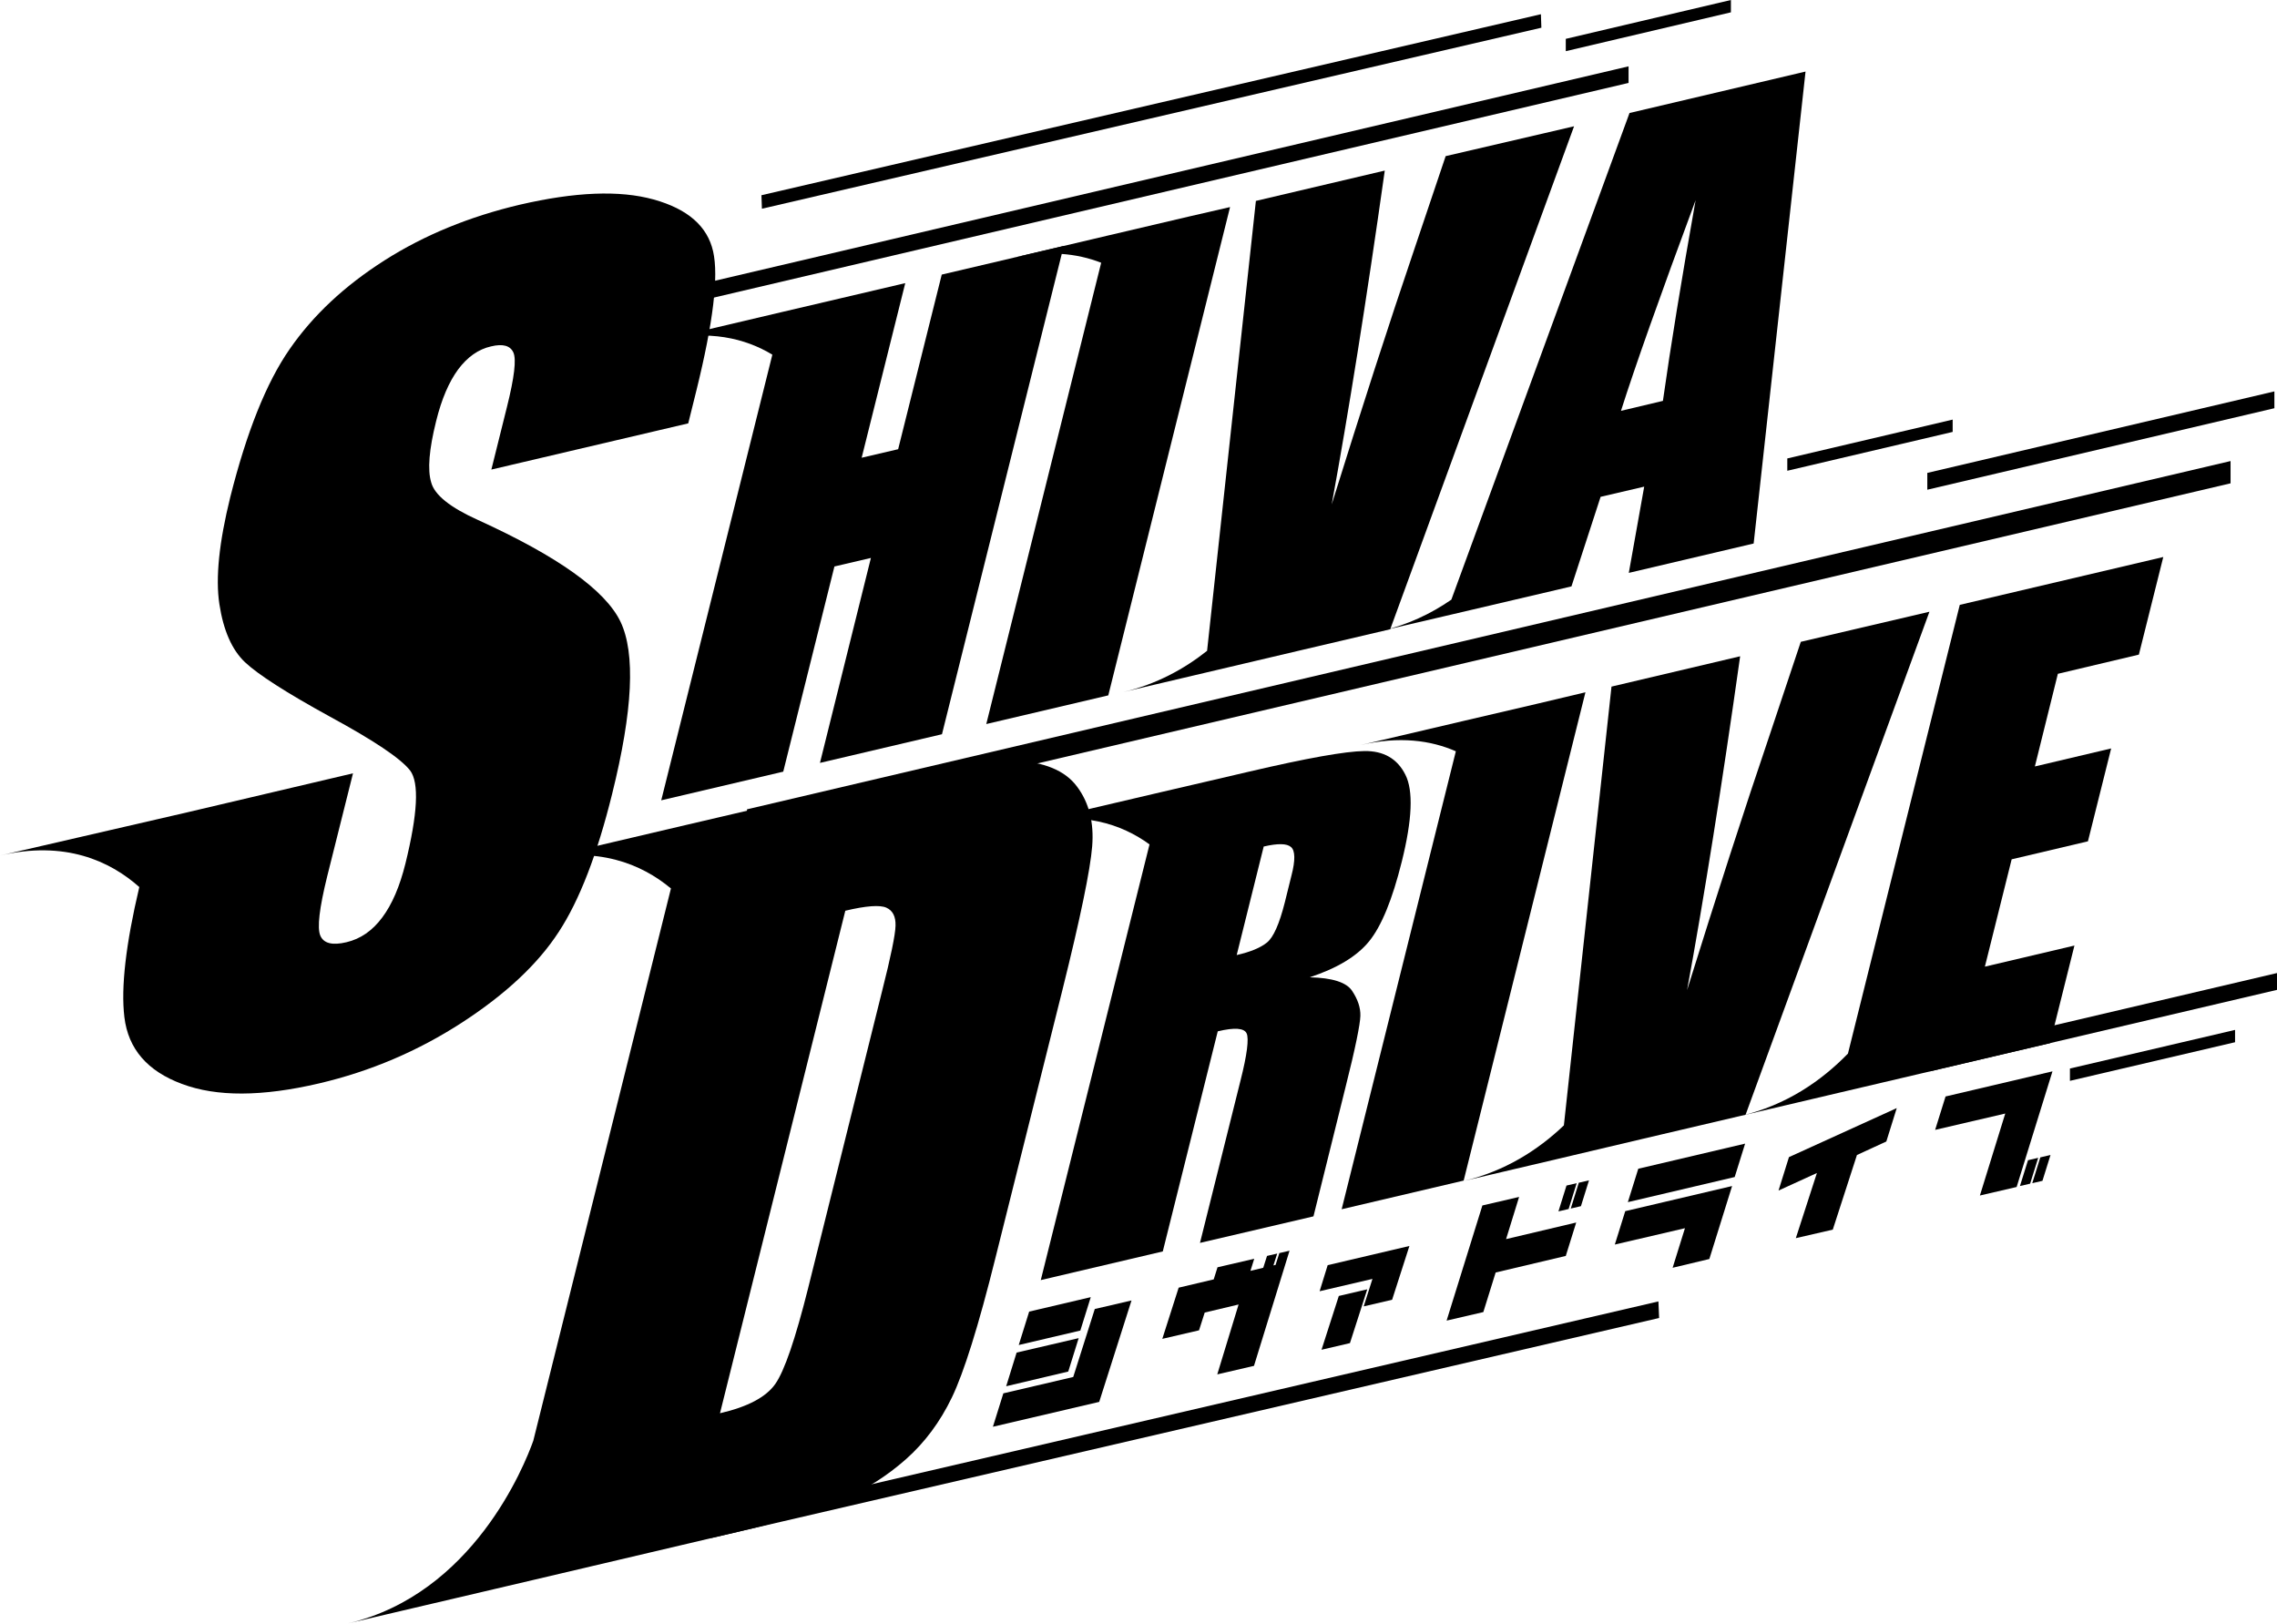 <?xml version="1.0" encoding="utf-8"?>
<!-- Generator: Adobe Illustrator 27.6.1, SVG Export Plug-In . SVG Version: 6.00 Build 0)  -->
<svg version="1.1" id="a" xmlns="http://www.w3.org/2000/svg" xmlns:xlink="http://www.w3.org/1999/xlink" x="0px" y="0px"
	 viewBox="0 0 961.1 685.3" style="enable-background:new 0 0 961.1 685.3;" xml:space="preserve">
<style type="text/css">
	.st0{fill:#000000;}
</style>
<g id="b">
	<g id="c">
		<g>
			<path class="st0" d="M453,581.2l9.1-28.7l15.5-3.6l-13.6,42.7l0,0.1l-44.9,10.5l4.4-14.1L453,581.2z M429.1,570.9l26.2-6.1
				l-4.4,14.1l-26.2,6.2L429.1,570.9z M434.4,553.6l26-6.1l-4.4,14.1l-26,6.1L434.4,553.6z"/>
			<path class="st0" d="M522.8,550.6l-14.3,3.4l-2.4,7.5l-15.5,3.6l6.9-21.6l14.8-3.5l1.6-5.1l15.5-3.6l-1.6,5.1l5.4-1.3l1.6-5
				l4.3-1l-1.6,5l0.9-0.2l1.6-5l4.3-1l-15,48.6l-15.5,3.6L522.8,550.6z"/>
			<path class="st0" d="M579.3,539.8L557,545l3.4-11l34.5-8.1l-7.3,22.7l-12,2.8L579.3,539.8z M565.1,547l12-2.8l-7.3,22.7l-12,2.8
				L565.1,547z"/>
			<path class="st0" d="M631.3,537.1l-5.2,16.7l-15.5,3.6l15.1-48.6l15.5-3.6l-5.5,17.8l29.6-7l-4.4,14.1L631.3,537.1z M665.5,499.4
				l-3.4,10.9l-4.3,1l3.4-10.9L665.5,499.4z M666.4,499.2l4.3-1l-3.4,10.9l-4.3,1L666.4,499.2z"/>
			<path class="st0" d="M706,535.1l5.2-16.7l-29.6,6.9l4.4-14.1l45.1-10.6l-9.6,30.8L706,535.1z M691.5,493.3l45.1-10.6l-4.4,14.1
				l-45.1,10.6L691.5,493.3z"/>
			<path class="st0" d="M758,522.6l8.9-27.5l-16.2,7.4l4.4-14.1l45.5-20.7l-4.4,14.1l-12.4,5.7l-10.2,31.5L758,522.6z"/>
			<path class="st0" d="M816.8,476.9l4.4-14.1l45.1-10.6l0,0.1L851.2,501l-15.5,3.6l10.7-34.6L816.8,476.9z M856,489.7l4.3-1
				l-3.4,10.9l-4.3,1L856,489.7z M861.2,488.5l4.3-1l-3.4,10.9l-4.3,1L861.2,488.5z"/>
		</g>
	</g>
	<g id="d">
		<path class="st0" d="M760.1,270.9L747,310.1c-10.7,31.5-22.3,67.4-34.9,107.8c7.1-38.7,14.6-85.6,22.4-140.9l-54.3,12.8L660.1,475
			c-10.9,10.4-24.8,19.3-42.4,23.5l40.9-9.6l34.3-8.1l43.9-10.3l77.6-212.3L760.1,270.9z"/>
		<path class="st0" d="M454.6,332c-5-6.8-14-10.5-26.7-11c-12.8-0.5-38.7,3.8-77.6,13L305,344.6l-15,3.5l-63.9,15
			c26.1-6.1,44.6,1.5,57.1,11.9l-58.1,233.1c-3.8,10.7-25.5,64.7-78.2,77.1l62.7-14.7l16.2-3.8l85.5-20.1c19.3-4.5,34-9,44.1-13.5
			s19.1-10.2,27-17.2s14.4-15.7,19.4-26.1c5-10.4,11.2-30,18.4-59L448.4,418c7.6-30.5,11.8-50.8,12.6-60.8
			C461.8,347.2,459.7,338.8,454.6,332z M372.3,418.4l-31.2,125.3c-5.4,21.5-10,35-13.9,40.5s-11.6,9.6-23.3,12.3l52.9-212.1
			c8.8-2.1,14.6-2.5,17.3-1.3c2.7,1.2,4,3.7,3.9,7.6C377.9,394.6,376,403.8,372.3,418.4z"/>
		<path class="st0" d="M593.2,327c-3.4-6.8-9.2-10.1-17.3-10c-8.1,0.1-24.3,3-48.7,8.7l-18,4.2l-18.5,4.3l-56.8,13.3
			c22.8-5.3,39.5,0.3,51.3,8.9l-45.9,183.9l51.5-12.1l23.2-92.9c7.1-1.7,11.2-1.4,12.2,0.9c1,2.2,0.2,8.9-2.6,19.9l-17.1,68.5
			l47.9-11.2l13.5-54.4c4.2-16.6,6.2-26.7,6.3-30.2c0.1-3.5-1.1-7-3.5-10.6c-2.4-3.6-8.4-5.5-17.9-5.7c11.5-3.8,19.9-8.8,25.1-15.2
			s9.8-17.6,13.8-33.7C596.1,345.9,596.6,333.7,593.2,327z M545.1,369.6l-2.8,11.3c-2.3,9.1-4.8,14.7-7.5,16.9
			c-2.7,2.2-7,4-12.8,5.3l11.4-45.8c6-1.4,9.8-1.3,11.5,0.2C546.7,359,546.8,363.1,545.1,369.6z"/>
		<path class="st0" d="M649.4,296.9l-31.7,7.4l-43.5,10.2c16.5-3.9,29.8-2,40.3,2.6l-48.2,193.3l51.5-12.1l51.4-206.1L649.4,296.9z"
			/>
		<path class="st0" d="M902.8,276.3l10.3-41.2l-85.9,20.2l-47.2,189.4c-11.3,11.6-26.1,21.8-45.3,26.3l41.2-9.7l34.1-8l55.3-13
			l10.3-41.2l-37.8,8.9l11.3-45.3l32.2-7.6l9.8-39.2l-32.2,7.6l9.7-39.1L902.8,276.3z"/>
		<polygon class="st0" points="941.5,204 315.3,351 315.3,341.6 941.5,194.6 		"/>
		<polygon class="st0" points="700.3,556.3 300,649.2 299.8,642.3 700,549.3 		"/>
		<polygon class="st0" points="961.1,417.8 814.5,452.2 814.5,445.1 961.1,410.7 		"/>
		<polygon class="st0" points="943.4,439.9 873.7,456.2 873.7,451 943.4,434.7 		"/>
	</g>
	<g id="e">
		<path class="st0" d="M301,106.1c-2.4-10.6-10.7-17.9-25.1-21.9c-14.4-4-33.2-3.2-56.5,2.2c-21.2,5-40.3,12.8-57.1,23.5
			c-16.8,10.7-30.1,23.1-40,37.4c-9.9,14.2-18.2,35.1-25.1,62.5c-4.7,19-6.3,34.1-4.6,45.2c1.7,11.1,5.3,19.3,10.8,24.5
			c5.5,5.2,17.5,12.9,35.9,23c18.4,10,29.7,17.5,33.8,22.7c3.9,5.2,3.2,18.3-2,39.4c-2.4,9.6-5.6,17.1-9.8,22.7
			c-4.1,5.5-9.1,9-15.1,10.4c-5.9,1.4-9.6,0.5-11-2.8c-1.4-3.3-0.4-11.6,2.9-25l10.9-43.5l-70.1,16.5l-13,3L0,361.1
			c27.3-6.4,46.3,2.2,58.8,13.3c-5.7,24.1-7.8,42.4-6.3,54.9c1.6,13.4,9.7,22.8,24.3,28.2c14.6,5.5,33.8,5.4,57.8-0.2
			c21.8-5.1,41.9-13.7,60.4-25.7c18.5-12,32.1-24.8,40.8-38.2c8.8-13.4,16.3-32.9,22.6-58.4c8.7-35.1,9.9-59.2,3.5-72.6
			c-6.4-13.3-26.5-27.6-60.1-42.9c-11.8-5.3-18.4-10.6-19.8-15.9c-1.6-5.3-0.9-13.9,2.1-25.9c2.3-9.3,5.4-16.5,9.3-21.8
			c3.9-5.2,8.5-8.5,13.9-9.7c5-1.2,8.1-0.3,9.4,2.6c1.3,2.9,0.4,10.5-2.7,22.9l-6.6,26.5l83.1-19.5l3.5-14.1
			C301,136.2,303.4,116.7,301,106.1z"/>
		<path class="st0" d="M397.5,115.9l-18.4,73.7l-15.4,3.6l18.4-73.7l-27.7,6.5l-23.9,5.6l-51.4,12.1c20.1-4.7,35.5-0.9,46.9,6
			l-46.9,188.1l51.5-12.1l21.6-86.6l15.4-3.6L346.1,322l51.5-12.1L449,103.8L397.5,115.9z"/>
		<path class="st0" d="M501.8,91.4l-34.1,8l-41.2,9.7c15.5-3.6,28.1-2.2,38.3,1.8l-48.5,194.7l51.5-12.1l51.4-206.1L501.8,91.4z"/>
		<path class="st0" d="M610.2,65.9L597,105.1c-10.7,31.5-22.3,67.4-34.9,107.8c7.1-38.7,14.6-85.7,22.4-140.9l-54.4,12.8
			l-20.6,189.9c-9.7,7.7-21.4,14.1-35.4,17.4l34.4-8.1l40.8-9.6l37.5-8.8l77.6-212.3L610.2,65.9z"/>
		<path class="st0" d="M687.8,47.7l-75.2,205.4c-8.5,5.9-18.5,10.7-30,13.3l27.4-6.4l47.8-11.2l5.5-1.3l12.3-37.8l18.4-4.3
			l-6.5,36.4l52.7-12.4l21.9-199.2L687.8,47.7z M701.9,169.2l-17.7,4.2c5.9-18.6,16.4-48.2,31.5-88.9
			C709.7,118.2,705.1,146.5,701.9,169.2z"/>
		<polygon class="st0" points="650.6,11.7 321.6,88.1 321.4,82.4 650.4,6 		"/>
		<polygon class="st0" points="687.4,35 219.5,144.8 219.5,137.8 687.4,28 		"/>
		<polygon class="st0" points="960,172.3 813.5,206.7 813.5,199.6 960,165.2 		"/>
		<polygon class="st0" points="824.2,182.3 754.4,198.7 754.4,193.5 824.2,177.1 		"/>
		<polygon class="st0" points="730.6,5.2 660.9,21.6 660.9,16.4 730.6,0 		"/>
	</g>
</g>
</svg>
